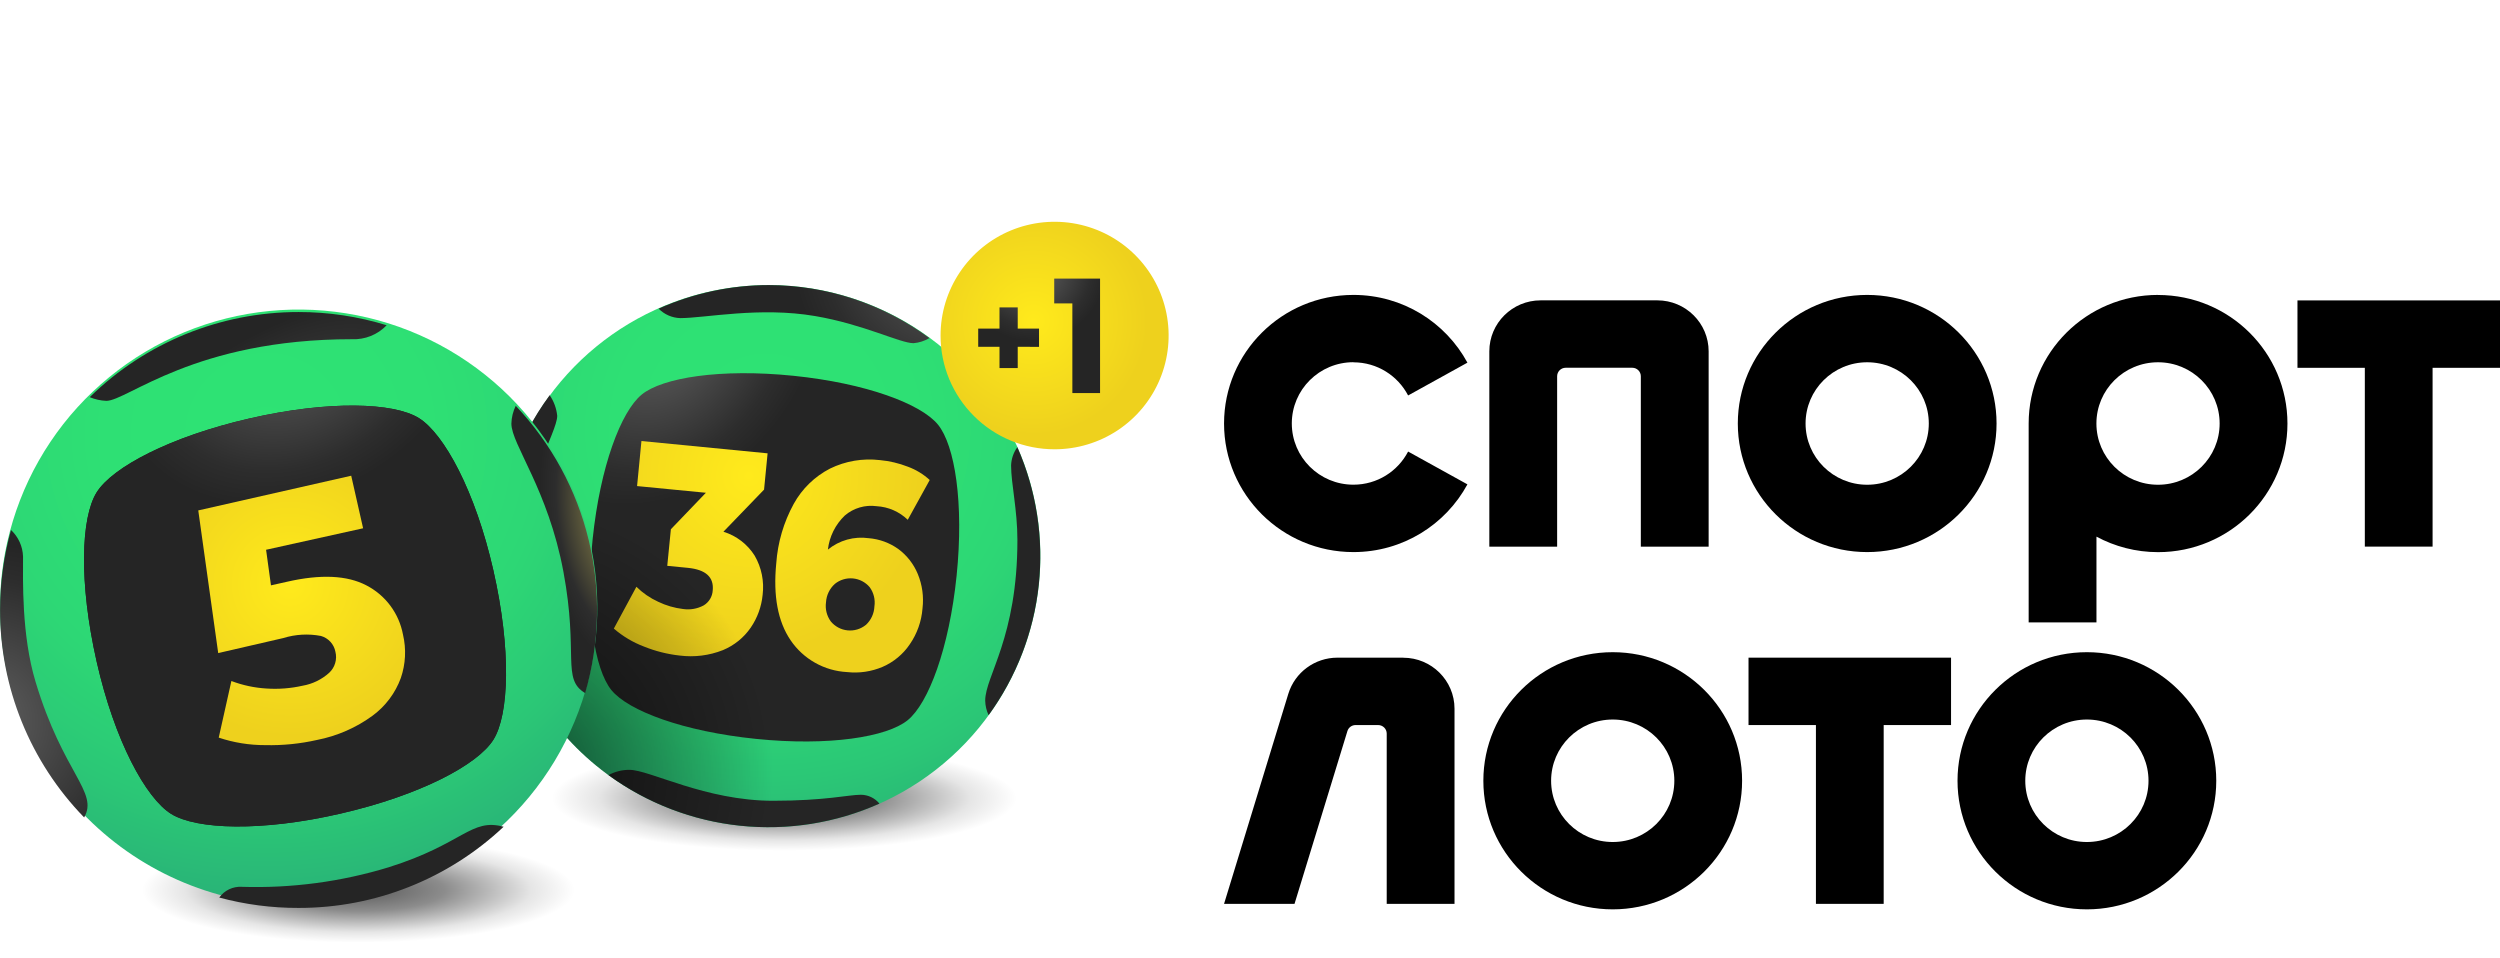 <svg width="248" height="95" viewBox="0 -22 248 95" fill="none" xmlns="http://www.w3.org/2000/svg">
<path d="M77.803 62.397C90.497 62.397 100.838 60.081 100.838 57.183C100.838 54.286 90.519 51.969 77.803 51.969C65.088 51.969 54.769 54.293 54.769 57.183C54.769 60.073 65.08 62.397 77.803 62.397Z" fill="url(#paint0_radial_929_5589)"/>
<path d="M35.549 71.514C47.406 71.514 57.023 69.198 57.023 66.3C57.023 63.403 47.406 61.086 35.549 61.086C23.692 61.086 14.075 63.403 14.075 66.3C14.075 69.198 23.699 71.514 35.549 71.514Z" fill="url(#paint1_radial_929_5589)"/>
<path d="M76.243 60.058C81.576 60.06 86.789 58.483 91.223 55.528C95.657 52.573 99.114 48.372 101.154 43.457C103.194 38.542 103.727 33.134 102.686 27.916C101.644 22.699 99.075 17.907 95.302 14.147C91.53 10.387 86.724 7.828 81.493 6.793C76.262 5.758 70.841 6.294 65.916 8.334C60.991 10.373 56.783 13.825 53.824 18.251C50.866 22.677 49.289 27.879 49.295 33.199C49.303 40.324 52.146 47.154 57.198 52.191C62.251 57.227 69.1 60.056 76.243 60.058Z" fill="url(#paint2_radial_929_5589)"/>
<path d="M93.043 20.119C91.37 18.07 85.927 16.015 78.699 15.277C71.472 14.54 65.715 15.463 63.661 17.139C61.608 18.815 59.54 24.26 58.793 31.456C58.046 38.651 58.98 44.401 60.652 46.457C62.325 48.513 67.775 50.561 75.003 51.299C82.231 52.036 87.988 51.112 90.041 49.444C92.095 47.776 94.155 42.338 94.895 35.12C95.634 27.903 94.723 22.175 93.043 20.119Z" fill="url(#paint3_radial_929_5589)"/>
<path d="M74.869 33.131C75.545 34.303 75.82 35.663 75.653 37.005C75.542 38.172 75.136 39.292 74.473 40.26C73.788 41.255 72.828 42.031 71.71 42.494C70.35 43.031 68.876 43.215 67.424 43.031C66.207 42.896 65.013 42.596 63.878 42.137C62.785 41.722 61.775 41.12 60.891 40.357L63.131 36.208C63.76 36.827 64.493 37.331 65.296 37.697C66.07 38.069 66.9 38.311 67.753 38.413C68.458 38.519 69.179 38.393 69.806 38.055C70.066 37.898 70.284 37.681 70.44 37.421C70.596 37.161 70.686 36.868 70.702 36.565C70.829 35.254 70.015 34.509 68.246 34.331L66.192 34.13L66.551 30.502L70.023 26.882L63.198 26.219L63.631 21.75L76.146 22.971L75.795 26.569L71.763 30.748C73.052 31.143 74.155 31.99 74.869 33.131Z" fill="url(#paint4_radial_929_5589)"/>
<path d="M89.101 32.454C89.963 33.088 90.634 33.946 91.042 34.934C91.49 36.017 91.653 37.197 91.512 38.361C91.414 39.635 90.978 40.861 90.251 41.914C89.586 42.898 88.653 43.673 87.562 44.148C86.45 44.624 85.233 44.804 84.031 44.67C82.917 44.612 81.831 44.297 80.86 43.75C79.888 43.204 79.057 42.44 78.431 41.519C77.161 39.657 76.686 37.109 77.005 33.877C77.151 31.811 77.742 29.802 78.737 27.985C79.562 26.488 80.815 25.269 82.336 24.484C83.87 23.734 85.589 23.442 87.286 23.642C88.238 23.73 89.173 23.95 90.064 24.298C90.865 24.592 91.6 25.04 92.229 25.616L90.049 29.564C89.217 28.759 88.122 28.28 86.965 28.215C86.403 28.137 85.831 28.178 85.286 28.338C84.742 28.497 84.237 28.77 83.807 29.139C82.868 30.036 82.274 31.233 82.127 32.521C82.687 32.062 83.337 31.724 84.035 31.529C84.733 31.335 85.464 31.287 86.181 31.389C87.233 31.474 88.242 31.843 89.101 32.454ZM85.905 39.984C86.412 39.509 86.713 38.854 86.741 38.16C86.843 37.484 86.674 36.797 86.271 36.245C85.851 35.751 85.254 35.44 84.608 35.38C83.961 35.321 83.317 35.516 82.814 35.925C82.295 36.393 81.982 37.046 81.94 37.742C81.843 38.416 82.015 39.1 82.418 39.649C82.833 40.15 83.43 40.468 84.078 40.533C84.727 40.599 85.375 40.407 85.882 39.999L85.905 39.984Z" fill="url(#paint5_radial_929_5589)"/>
<path d="M87.241 57.719C82.907 59.651 78.139 60.407 73.419 59.909C68.699 59.412 64.195 57.681 60.361 54.889C61 54.543 61.717 54.363 62.444 54.368C64.445 54.368 69.963 57.436 76.683 57.436C81.91 57.436 84.15 56.84 85.397 56.84C85.75 56.841 86.099 56.921 86.418 57.073C86.737 57.225 87.018 57.446 87.241 57.719ZM100.92 22.361C100.539 22.89 100.323 23.52 100.3 24.171C100.3 25.988 100.927 28.558 100.927 31.575C100.927 41.258 97.732 45.079 97.732 47.5C97.742 48 97.856 48.492 98.068 48.945C100.828 45.148 102.544 40.696 103.044 36.032C103.544 31.368 102.812 26.655 100.92 22.361ZM76.28 6.279C72.507 6.282 68.777 7.079 65.334 8.618C65.9 9.195 66.668 9.531 67.477 9.557C69.941 9.557 75.376 8.409 80.872 9.355C85.71 10.182 89.287 12.044 90.623 12.044C91.18 11.995 91.718 11.822 92.199 11.538C87.582 8.126 81.988 6.283 76.242 6.279H76.28ZM53.723 47.939C55.448 46.45 54.178 43.604 54.178 43.604C54.178 43.604 51.729 40.118 51.729 33.176C51.729 26.234 55.276 20.938 55.276 19.247C55.203 18.515 54.946 17.813 54.529 17.206C51.258 21.631 49.424 26.95 49.275 32.446C49.125 37.942 50.667 43.352 53.693 47.947L53.723 47.939Z" fill="url(#paint6_radial_929_5589)"/>
<path d="M76.243 60.058C81.576 60.06 86.789 58.483 91.223 55.528C95.657 52.573 99.114 48.372 101.154 43.457C103.194 38.542 103.727 33.134 102.686 27.916C101.644 22.699 99.075 17.907 95.302 14.147C91.53 10.387 86.724 7.828 81.493 6.793C76.262 5.758 70.841 6.294 65.916 8.334C60.991 10.373 56.783 13.825 53.824 18.251C50.866 22.677 49.289 27.879 49.295 33.199C49.303 40.324 52.146 47.154 57.198 52.191C62.251 57.227 69.1 60.056 76.243 60.058Z" fill="url(#paint7_radial_929_5589)"/>
<path d="M104.608 22.569C106.846 22.571 109.034 21.91 110.896 20.671C112.757 19.431 114.208 17.669 115.065 15.607C115.922 13.544 116.147 11.275 115.711 9.085C115.275 6.895 114.197 4.884 112.615 3.305C111.032 1.726 109.016 0.652 106.821 0.216C104.626 -0.219 102.351 0.005 100.283 0.86C98.216 1.715 96.449 3.163 95.207 5.02C93.965 6.877 93.302 9.059 93.304 11.292C93.303 12.773 93.594 14.24 94.162 15.609C94.73 16.977 95.563 18.221 96.613 19.268C97.662 20.316 98.909 21.146 100.281 21.713C101.653 22.279 103.123 22.57 104.608 22.569Z" fill="url(#paint8_radial_929_5589)"/>
<path d="M100.958 12.402V14.51H99.151V12.402H97.038V10.599H99.151V8.491H100.958V10.599H103.071V12.409L100.958 12.402ZM104.579 5.639V8.097H106.378V16.99H109.126V5.639H104.579Z" fill="url(#paint9_radial_929_5589)"/>
<path d="M29.62 67.82C35.481 67.821 41.21 66.089 46.083 62.842C50.956 59.596 54.755 54.98 56.998 49.58C59.242 44.179 59.83 38.236 58.687 32.502C57.545 26.768 54.724 21.501 50.581 17.367C46.437 13.233 41.158 10.417 35.411 9.276C29.663 8.135 23.706 8.72 18.291 10.957C12.877 13.193 8.25 16.982 4.994 21.842C1.738 26.703 1.12728e-06 32.418 9.41187e-07 38.264C-0.001 42.145 0.764 45.988 2.253 49.574C3.741 53.16 5.922 56.418 8.673 59.163C11.424 61.907 14.689 64.084 18.284 65.57C21.878 67.055 25.73 67.82 29.62 67.82Z" fill="url(#paint10_radial_929_5589)"/>
<path d="M41.56 19.478C39.066 17.921 32.6 17.705 24.73 19.515C16.86 21.325 11.148 24.349 9.587 26.845C8.027 29.34 7.81 35.783 9.587 43.634C11.364 51.485 14.471 57.183 16.979 58.74C19.488 60.297 25.939 60.52 33.809 58.703C41.679 56.885 47.384 53.868 48.944 51.381C50.505 48.893 50.729 42.442 48.944 34.584C47.16 26.726 44.054 21.035 41.56 19.478Z" fill="#212121"/>
<path d="M41.56 19.478C39.066 17.921 32.6 17.705 24.73 19.515C16.86 21.325 11.148 24.349 9.587 26.845C8.027 29.34 7.81 35.783 9.587 43.634C11.364 51.485 14.471 57.183 16.979 58.74C19.488 60.297 25.939 60.52 33.809 58.703C41.679 56.885 47.384 53.868 48.944 51.381C50.505 48.893 50.729 42.442 48.944 34.584C47.16 26.726 44.054 21.035 41.56 19.478Z" fill="url(#paint11_radial_929_5589)"/>
<path d="M36.341 36.066C37.28 36.55 38.096 37.242 38.726 38.089C39.356 38.936 39.784 39.916 39.977 40.953C40.313 42.382 40.239 43.877 39.76 45.265C39.215 46.753 38.244 48.048 36.968 48.99C35.329 50.19 33.445 51.014 31.45 51.403C29.77 51.783 28.05 51.956 26.328 51.917C24.754 51.923 23.19 51.672 21.698 51.172L22.953 45.556C24.068 45.979 25.241 46.23 26.432 46.301C27.632 46.382 28.836 46.289 30.009 46.025C30.997 45.855 31.917 45.408 32.66 44.736C32.939 44.475 33.144 44.144 33.251 43.777C33.359 43.41 33.366 43.021 33.272 42.651C33.202 42.283 33.031 41.942 32.777 41.666C32.524 41.39 32.199 41.189 31.838 41.087C30.596 40.848 29.313 40.919 28.105 41.295L21.646 42.785L19.668 28.633L34.84 25.191L36.02 30.405L26.395 32.536L26.88 36.066L28.478 35.709C31.808 34.949 34.429 35.068 36.341 36.066Z" fill="url(#paint12_radial_929_5589)"/>
<path d="M29.62 8.953C21.87 8.948 14.428 11.981 8.9 17.4C9.422 17.616 9.978 17.74 10.543 17.765C12.641 17.765 19.264 11.65 34.914 11.65C35.554 11.678 36.192 11.568 36.786 11.329C37.379 11.09 37.915 10.727 38.356 10.264C35.526 9.393 32.581 8.951 29.62 8.953ZM29.62 68.066C37.183 68.078 44.463 65.196 49.959 60.014C46.704 59.127 45.995 61.69 38.573 64.029C33.852 65.471 28.925 66.128 23.99 65.973C23.557 65.946 23.124 66.029 22.732 66.216C22.34 66.402 22.002 66.685 21.75 67.038C24.316 67.728 26.963 68.073 29.62 68.066Z" fill="url(#paint13_radial_929_5589)"/>
<path d="M0.008 38.509C0.008 35.828 0.372 33.16 1.091 30.576C1.453 30.914 1.744 31.319 1.949 31.769C2.154 32.219 2.268 32.705 2.285 33.199C2.285 35.493 2.121 40.975 3.525 45.63C6.258 54.733 9.797 56.557 8.348 59.09C2.986 53.576 -0.006 46.191 0.008 38.509Z" fill="url(#paint14_radial_929_5589)"/>
<path d="M51.169 18.242C50.895 18.796 50.744 19.404 50.729 20.022C50.729 22.085 54.373 26.547 55.896 34.74C57.419 42.934 55.687 45.347 58.046 46.755C59.489 41.815 59.611 36.584 58.4 31.582C57.19 26.581 54.69 21.982 51.147 18.242H51.169Z" fill="url(#paint15_radial_929_5589)"/>
<path d="M134.26 13.942C136.623 13.942 138.668 15.28 139.685 17.23L145.568 13.975C143.4 9.977 139.148 7.256 134.26 7.256C127.17 7.256 121.426 12.97 121.426 20.012C121.426 27.053 127.175 32.767 134.26 32.767C139.148 32.767 143.4 30.046 145.568 26.048L139.685 22.794C138.668 24.749 136.623 26.081 134.26 26.081C130.885 26.081 128.147 23.36 128.147 20.006C128.147 16.652 130.885 13.931 134.26 13.931V13.942Z" fill="black"/>
<path d="M164.402 7.795H152.831C150.021 7.795 147.741 10.06 147.741 12.854V32.228H154.468V15.325C154.468 14.858 154.848 14.481 155.317 14.481H161.921C162.39 14.481 162.77 14.858 162.77 15.325V32.228H169.497V12.854C169.497 10.06 167.218 7.795 164.407 7.795H164.402Z" fill="black"/>
<path d="M185.224 7.256C178.135 7.256 172.391 12.97 172.391 20.012C172.391 27.053 178.14 32.767 185.224 32.767C192.309 32.767 198.058 27.053 198.058 20.012C198.058 12.97 192.309 7.256 185.224 7.256ZM185.224 26.087C181.85 26.087 179.112 23.366 179.112 20.012C179.112 16.658 181.85 13.937 185.224 13.937C188.599 13.937 191.337 16.658 191.337 20.012C191.337 23.366 188.599 26.087 185.224 26.087Z" fill="black"/>
<path d="M159.982 42.697C152.892 42.697 147.149 48.411 147.149 55.452C147.149 62.494 152.898 68.208 159.982 68.208C167.067 68.208 172.816 62.494 172.816 55.452C172.816 48.411 167.067 42.697 159.982 42.697ZM159.982 61.527C156.608 61.527 153.87 58.806 153.87 55.452C153.87 52.098 156.608 49.377 159.982 49.377C163.357 49.377 166.094 52.098 166.094 55.452C166.094 58.806 163.357 61.527 159.982 61.527Z" fill="black"/>
<path d="M207.019 42.697C199.93 42.697 194.186 48.411 194.186 55.452C194.186 62.494 199.935 68.208 207.019 68.208C214.104 68.208 219.853 62.494 219.853 55.452C219.853 48.411 214.104 42.697 207.019 42.697ZM207.019 61.527C203.645 61.527 200.907 58.806 200.907 55.452C200.907 52.098 203.645 49.377 207.019 49.377C210.394 49.377 213.132 52.098 213.132 55.452C213.132 58.806 210.394 61.527 207.019 61.527Z" fill="black"/>
<path d="M214.076 7.256C206.986 7.256 201.243 12.97 201.243 20.012V39.743H207.969V31.235C209.785 32.212 211.869 32.773 214.082 32.773C221.172 32.773 226.915 27.059 226.915 20.017C226.915 12.976 221.166 7.262 214.082 7.262L214.076 7.256ZM214.076 26.087C210.701 26.087 207.964 23.366 207.964 20.012C207.964 16.658 210.701 13.937 214.076 13.937C217.451 13.937 220.188 16.658 220.188 20.012C220.188 23.366 217.451 26.087 214.076 26.087Z" fill="black"/>
<path d="M248 7.801H227.909V14.487H234.591V32.224H241.312V14.487H248V7.801Z" fill="black"/>
<path d="M173.453 49.926H180.14V67.663H186.861V49.926H193.544V43.24H173.453V49.926Z" fill="black"/>
<path d="M139.193 43.24H132.673C130.433 43.24 128.455 44.695 127.801 46.828L121.426 67.663H128.416L133.662 50.526C133.768 50.171 134.098 49.926 134.472 49.926H136.712C137.182 49.926 137.562 50.304 137.562 50.771V67.663H144.288V48.305C144.288 45.512 142.009 43.246 139.199 43.246L139.193 43.24Z" fill="black"/>
<defs>
<radialGradient id="paint0_radial_929_5589" cx="0" cy="0" r="1" gradientUnits="userSpaceOnUse" gradientTransform="translate(77.803 57.183) scale(23.035 5.214)">
<stop stop-opacity="0.65"/>
<stop offset="0.4" stop-opacity="0.45"/>
<stop offset="0.8" stop-opacity="0.1"/>
<stop offset="1" stop-opacity="0"/>
</radialGradient>
<radialGradient id="paint1_radial_929_5589" cx="0" cy="0" r="1" gradientUnits="userSpaceOnUse" gradientTransform="translate(35.549 66.3) scale(21.474 5.214)">
<stop stop-opacity="0.65"/>
<stop offset="0.4" stop-opacity="0.45"/>
<stop offset="0.8" stop-opacity="0.1"/>
<stop offset="1" stop-opacity="0"/>
</radialGradient>
<radialGradient id="paint2_radial_929_5589" cx="0" cy="0" r="1" gradientUnits="userSpaceOnUse" gradientTransform="translate(75.973 20.489) scale(42.642 42.548)">
<stop stop-color="#2EE374"/>
<stop offset="0.35" stop-color="#2EE074"/>
<stop offset="0.6" stop-color="#2DD775"/>
<stop offset="0.82" stop-color="#2BC776"/>
<stop offset="1" stop-color="#29B477"/>
</radialGradient>
<radialGradient id="paint3_radial_929_5589" cx="0" cy="0" r="1" gradientUnits="userSpaceOnUse" gradientTransform="translate(65.894 11.24) rotate(-52.22) scale(18.316 14.207)">
<stop stop-color="#616161"/>
<stop offset="0.8" stop-color="#2D2D2D"/>
<stop offset="1" stop-color="#252525"/>
</radialGradient>
<radialGradient id="paint4_radial_929_5589" cx="0" cy="0" r="1" gradientUnits="userSpaceOnUse" gradientTransform="translate(74.298 25.184) scale(18.103 18.059)">
<stop stop-color="#FFEA1C"/>
<stop offset="1" stop-color="#EED11D"/>
</radialGradient>
<radialGradient id="paint5_radial_929_5589" cx="0" cy="0" r="1" gradientUnits="userSpaceOnUse" gradientTransform="translate(73.94 25.02) scale(18.103 18.059)">
<stop stop-color="#FFEA1C"/>
<stop offset="1" stop-color="#EED11D"/>
</radialGradient>
<radialGradient id="paint6_radial_929_5589" cx="0" cy="0" r="1" gradientUnits="userSpaceOnUse" gradientTransform="translate(94.469 3.046) scale(15.812 15.784)">
<stop stop-color="#616161"/>
<stop offset="0.8" stop-color="#2D2D2D"/>
<stop offset="1" stop-color="#252525"/>
</radialGradient>
<radialGradient id="paint7_radial_929_5589" cx="0" cy="0" r="1" gradientUnits="userSpaceOnUse" gradientTransform="translate(50.243 54.36) scale(26.431 26.367)">
<stop stop-opacity="0.65"/>
<stop offset="1" stop-opacity="0"/>
</radialGradient>
<radialGradient id="paint8_radial_929_5589" cx="0" cy="0" r="1" gradientUnits="userSpaceOnUse" gradientTransform="translate(102.533 9.852) scale(11.328 11.3)">
<stop stop-color="#FFEA1C"/>
<stop offset="1" stop-color="#EED11D"/>
</radialGradient>
<radialGradient id="paint9_radial_929_5589" cx="0" cy="0" r="1" gradientUnits="userSpaceOnUse" gradientTransform="translate(102.455 4.678) scale(7.202 7.185)">
<stop stop-color="#616161"/>
<stop offset="0.8" stop-color="#2D2D2D"/>
<stop offset="1" stop-color="#252525"/>
</radialGradient>
<radialGradient id="paint10_radial_929_5589" cx="0" cy="0" r="1" gradientUnits="userSpaceOnUse" gradientTransform="translate(26.453 21.106) scale(46.097 45.995)">
<stop stop-color="#2EE374"/>
<stop offset="0.35" stop-color="#2EE074"/>
<stop offset="0.6" stop-color="#2DD775"/>
<stop offset="0.82" stop-color="#2BC776"/>
<stop offset="1" stop-color="#29B477"/>
</radialGradient>
<radialGradient id="paint11_radial_929_5589" cx="0" cy="0" r="1" gradientUnits="userSpaceOnUse" gradientTransform="translate(29.411 11.408) rotate(-34.426) scale(19.252 15.354)">
<stop stop-color="#616161"/>
<stop offset="0.8" stop-color="#2D2D2D"/>
<stop offset="1" stop-color="#252525"/>
</radialGradient>
<radialGradient id="paint12_radial_929_5589" cx="0" cy="0" r="1" gradientUnits="userSpaceOnUse" gradientTransform="translate(28.79 35.957) scale(15.181 15.145)">
<stop stop-color="#FFEA1C"/>
<stop offset="1" stop-color="#EED11D"/>
</radialGradient>
<radialGradient id="paint13_radial_929_5589" cx="0" cy="0" r="1" gradientUnits="userSpaceOnUse" gradientTransform="translate(25.814 24.199) rotate(-38.446) scale(21.912 11.325)">
<stop stop-color="#616161"/>
<stop offset="0.8" stop-color="#2D2D2D"/>
<stop offset="1" stop-color="#252525"/>
</radialGradient>
<radialGradient id="paint14_radial_929_5589" cx="0" cy="0" r="1" gradientUnits="userSpaceOnUse" gradientTransform="translate(-1.864 49.59) rotate(60.402) scale(17.707 17.877)">
<stop stop-color="#616161"/>
<stop offset="0.8" stop-color="#2D2D2D"/>
<stop offset="1" stop-color="#252525"/>
</radialGradient>
<radialGradient id="paint15_radial_929_5589" cx="0" cy="0" r="1" gradientUnits="userSpaceOnUse" gradientTransform="translate(61.462 28.962) rotate(-96.989) scale(15.716 7.724)">
<stop stop-color="#9F974E"/>
<stop offset="0.8" stop-color="#2D2D2D"/>
<stop offset="1" stop-color="#252525"/>
</radialGradient>
</defs>
</svg>
